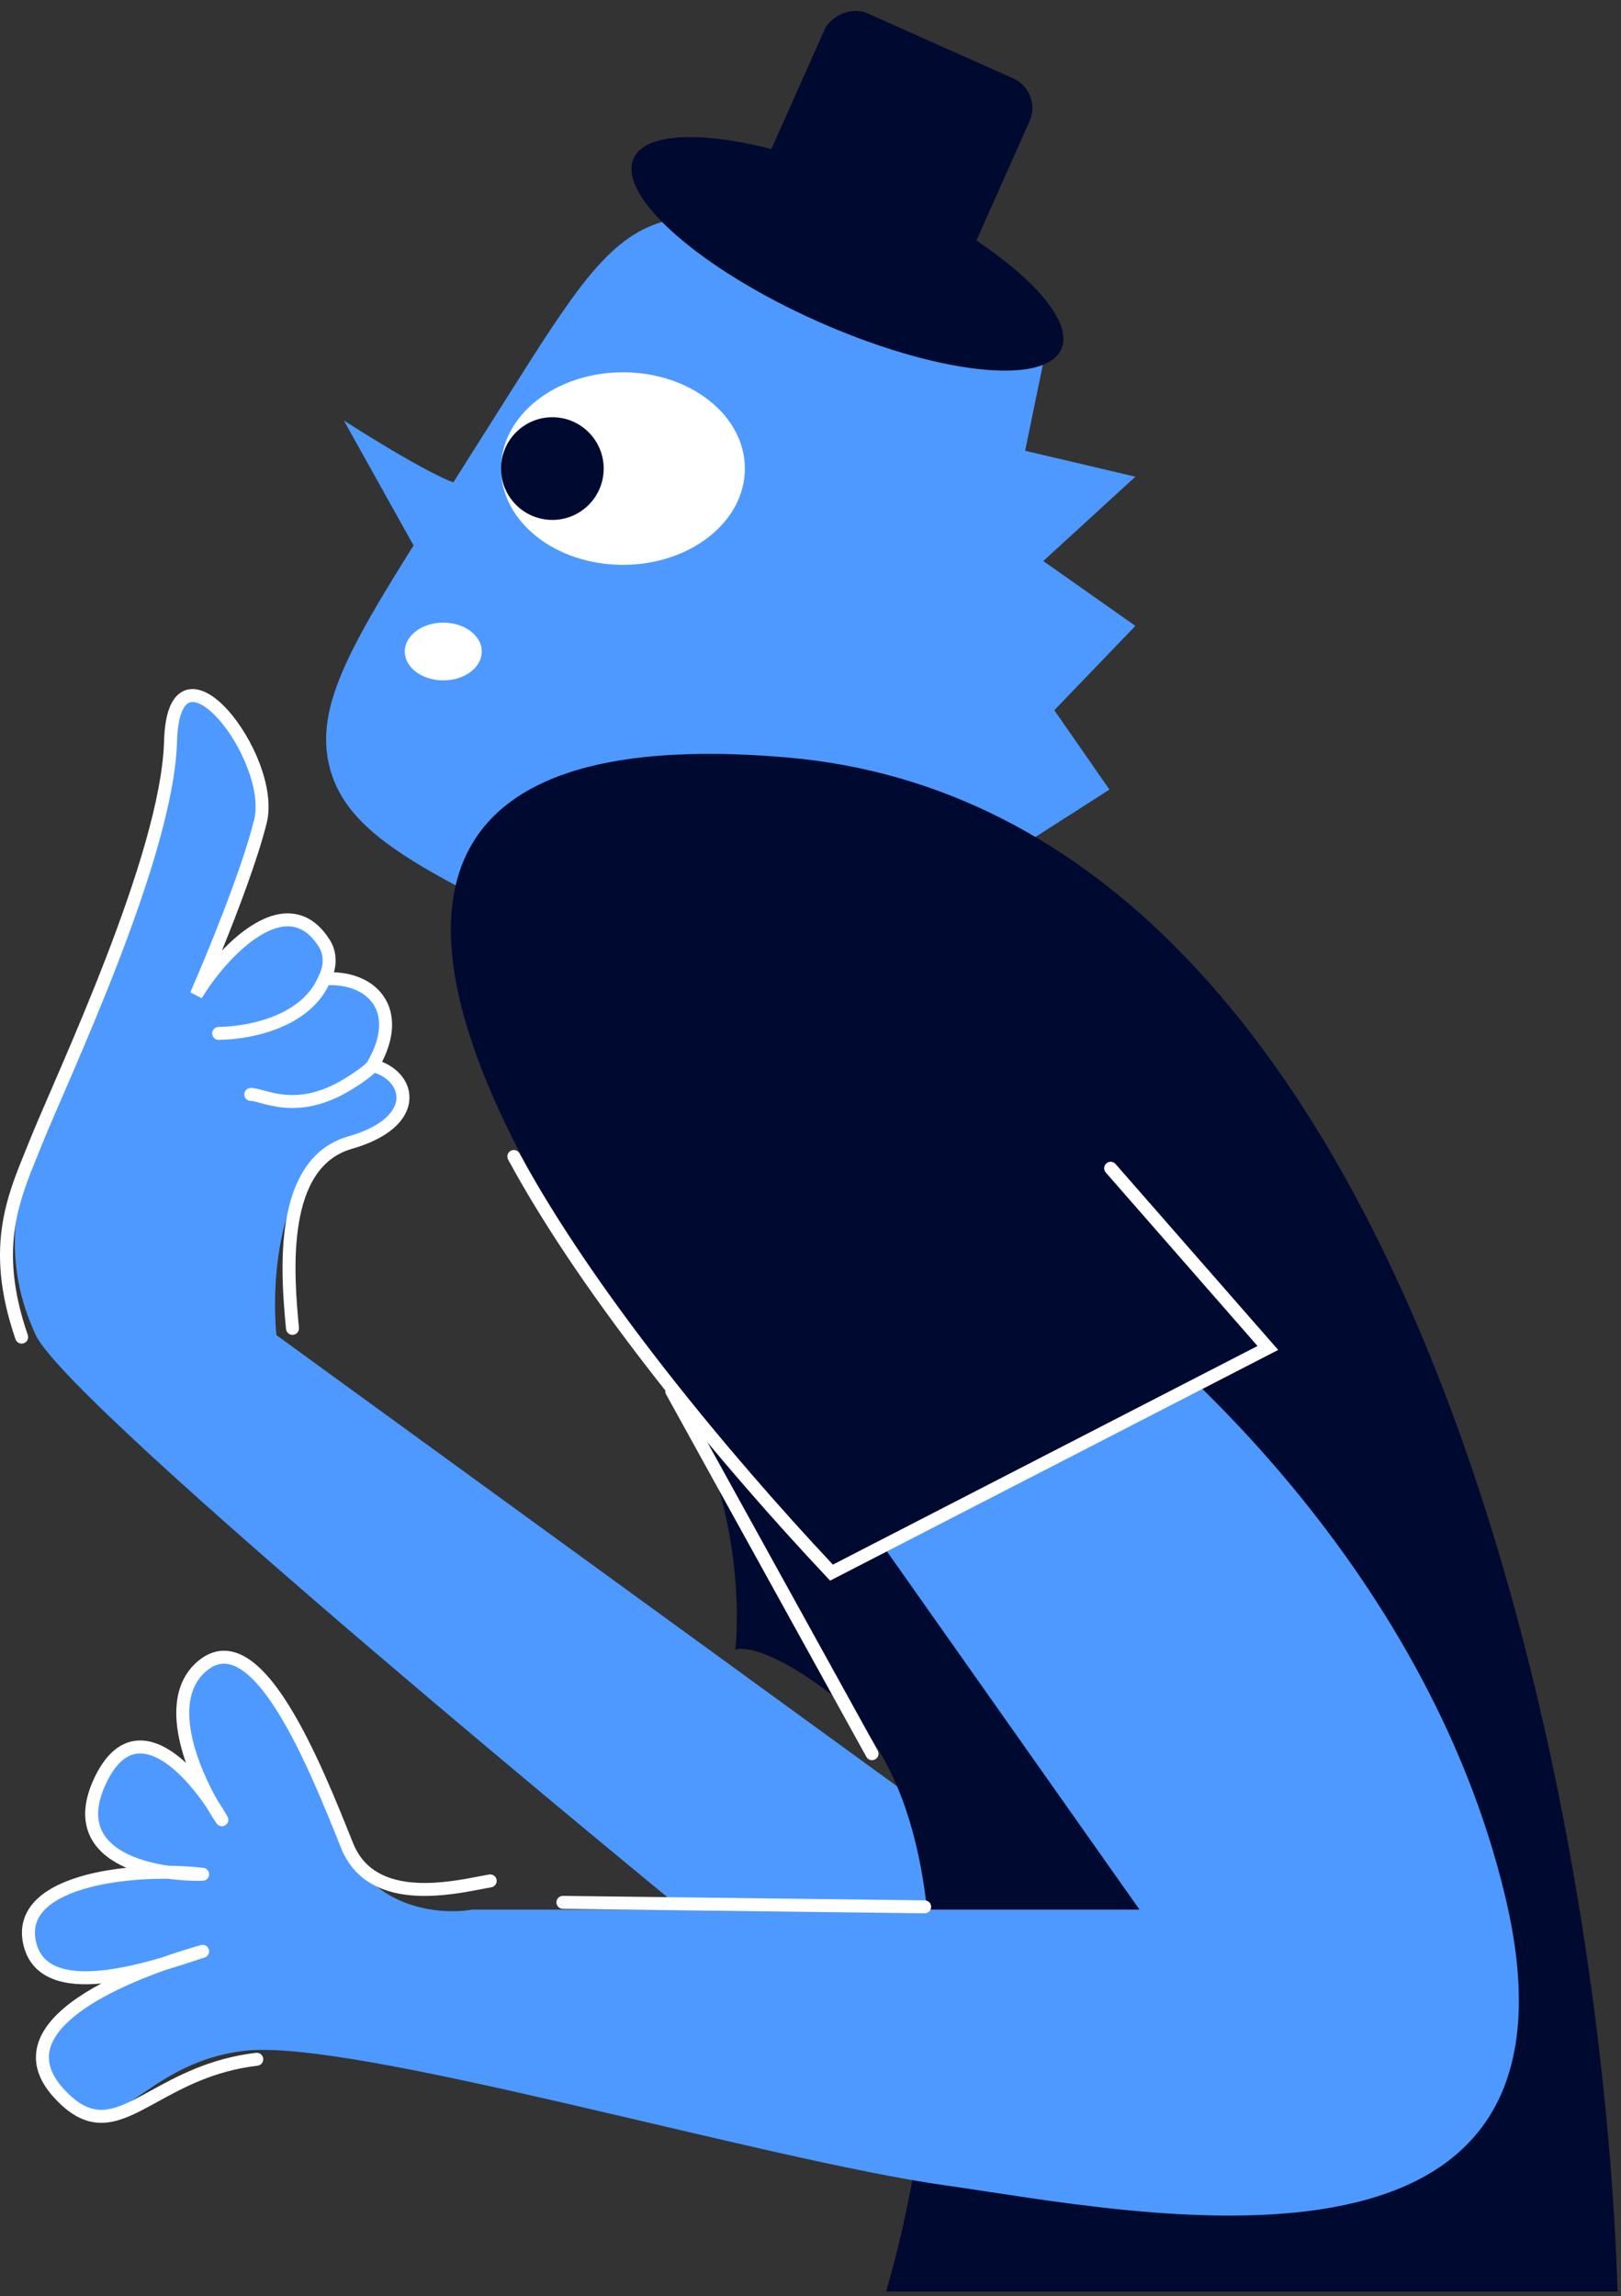 <?xml version="1.0" encoding="UTF-8"?> <svg xmlns="http://www.w3.org/2000/svg" width="250" height="354" viewBox="0 0 250 354" fill="none"><rect x="0" y="0" width="250" height="354" fill="#333333" stroke="none"/> <path d="M5.519 205.851C10.844 217.221 106.466 295.417 106.466 295.417L172.219 300.032L42.632 205.851C41.807 197.274 42.929 179.328 54.013 176.162C65.097 172.995 63.415 165.77 57.477 164.285C62.425 155.873 57.477 150.43 50.035 150.925C51.044 148.945 50.959 146.96 50.035 145.482C44.097 135.981 33.89 147.296 30.261 153.399C32.735 147.791 38.178 134.596 40.158 126.678C42.632 116.782 26.797 96.493 26.302 114.307C25.808 132.121 9.478 166.265 5.519 176.162C2.352 184.079 0.194 194.482 5.519 205.851Z" fill="#4D99FF"></path> <path fill-rule="evenodd" clip-rule="evenodd" d="M26.219 108.931C25.676 110.223 25.366 111.993 25.302 114.28C25.061 122.992 20.922 135.829 16.277 147.843C13.964 153.826 11.542 159.565 9.448 164.432C8.83 165.868 8.24 167.231 7.689 168.503C6.379 171.528 5.292 174.038 4.591 175.791C4.374 176.333 4.151 176.878 3.927 177.428C2.538 180.834 1.079 184.41 0.399 188.588C-0.398 193.481 -0.13 199.169 2.393 206.486C2.573 207.009 3.143 207.286 3.665 207.106C4.187 206.926 4.464 206.357 4.284 205.834C1.859 198.802 1.634 193.449 2.373 188.91C3.014 184.972 4.379 181.622 5.769 178.21C5.995 177.654 6.223 177.096 6.448 176.533C7.138 174.808 8.206 172.341 9.509 169.333C10.063 168.056 10.659 166.68 11.286 165.222C13.383 160.347 15.816 154.582 18.142 148.564C22.776 136.579 27.049 123.438 27.302 114.336C27.362 112.169 27.655 110.676 28.063 109.706C28.466 108.748 28.931 108.404 29.308 108.293C29.712 108.173 30.294 108.237 31.079 108.663C31.856 109.084 32.721 109.803 33.603 110.774C35.366 112.713 37.066 115.51 38.171 118.42C39.284 121.354 39.734 124.249 39.187 126.436C37.231 134.261 31.821 147.385 29.346 152.996L31.12 153.91C32.891 150.933 36.253 146.72 39.822 144.431C41.605 143.287 43.322 142.699 44.854 142.848C46.326 142.991 47.827 143.837 49.187 146.012C49.9 147.152 50.017 148.759 49.144 150.471L49.126 150.506L49.111 150.543C48.011 153.203 45.738 155.117 42.899 156.394C40.06 157.671 36.734 158.27 33.703 158.338C33.15 158.35 32.713 158.807 32.725 159.36C32.737 159.912 33.195 160.349 33.747 160.337C36.983 160.265 40.584 159.628 43.72 158.218C46.664 156.894 49.266 154.854 50.695 151.897C53.9 151.828 56.354 152.975 57.567 154.816C58.828 156.729 58.975 159.748 56.634 163.746C56.58 163.819 56.435 163.973 56.163 164.205C55.889 164.439 55.544 164.703 55.166 164.975C54.41 165.518 53.569 166.058 53.004 166.397C49.231 168.661 46.227 168.987 43.959 168.782C42.809 168.679 41.823 168.437 40.973 168.209C40.871 168.182 40.769 168.154 40.668 168.127C40.358 168.043 40.055 167.961 39.783 167.897C39.426 167.813 39.04 167.739 38.673 167.739C38.121 167.739 37.673 168.187 37.673 168.739C37.673 169.292 38.121 169.739 38.673 169.739C38.801 169.739 39.002 169.768 39.325 169.844C39.561 169.899 39.817 169.968 40.116 170.05C40.223 170.079 40.336 170.109 40.456 170.141C41.337 170.377 42.455 170.655 43.779 170.774C46.459 171.016 49.888 170.599 54.033 168.112C54.639 167.749 55.527 167.178 56.333 166.599C56.735 166.31 57.129 166.01 57.461 165.727C57.574 165.63 57.69 165.528 57.801 165.421C60.104 166.195 61.282 167.9 61.133 169.5C60.969 171.253 59.158 173.652 53.738 175.201C47.627 176.947 45.073 182.476 44.109 188.295C43.141 194.136 43.703 200.63 44.114 204.909C44.167 205.458 44.656 205.861 45.205 205.808C45.755 205.756 46.158 205.267 46.105 204.717C45.692 200.419 45.163 194.171 46.082 188.622C47.005 183.052 49.315 178.544 54.288 177.124C59.952 175.505 62.842 172.709 63.124 169.686C63.372 167.029 61.56 164.784 58.931 163.711C60.936 159.757 60.919 156.268 59.237 153.715C57.665 151.329 54.812 150.033 51.504 149.905C51.997 148.131 51.772 146.374 50.883 144.952C49.274 142.377 47.273 141.074 45.047 140.857C42.882 140.647 40.707 141.487 38.742 142.748C37.146 143.771 35.611 145.122 34.226 146.575C36.772 140.315 39.76 132.392 41.128 126.921C41.818 124.16 41.216 120.808 40.041 117.711C38.857 114.59 37.032 111.572 35.083 109.429C34.11 108.359 33.073 107.47 32.033 106.905C31.001 106.345 29.851 106.046 28.74 106.375C27.602 106.712 26.767 107.628 26.219 108.931Z" fill="white"></path> <path d="M160.899 55.917L136.943 44.426C119.379 36.002 110.597 31.79 102.186 34.208C93.775 36.626 88.571 44.86 78.164 61.327L67.283 78.543C54.534 98.715 48.16 108.8 50.934 118.66C53.708 128.519 64.407 133.801 85.803 144.365L90.706 146.786C102.079 152.401 107.766 155.209 113.8 154.875C119.834 154.542 125.176 151.124 135.861 144.288L171.104 121.741L162.604 109.5L175.104 96.5L160.899 86.5L175.104 73.5L158.104 69.5L160.899 55.917Z" fill="#4D99FF"></path> <ellipse rx="18.804" ry="14.845" transform="matrix(-1 0 0 1 96.074 72.245)" fill="white"></ellipse> <circle r="7.917" transform="matrix(-1 0 0 1 85.188 72.246)" fill="#000A30"></circle> <rect width="34.638" height="36.618" rx="5" transform="matrix(-0.913 -0.407 -0.407 0.913 160.826 14.113)" fill="#000A30"></rect> <ellipse rx="36.123" ry="11.381" transform="matrix(-0.913 -0.407 -0.407 0.913 130.694 39.141)" fill="#000A30"></ellipse> <path d="M53.023 64.824C58.136 68.123 68.957 74.721 71.332 74.721L64.899 86.102L53.023 64.824Z" fill="#4D99FF"></path> <ellipse rx="5.938" ry="4.454" transform="matrix(-1 0 0 1 68.364 100.452)" fill="white"></ellipse> <path d="M121.311 116.781C218.298 125.094 247.163 277.932 249.473 353.311H136.65C143.413 330.549 151.199 280.274 128.238 261.272C119.529 254.542 114.713 253.85 113.393 254.344C114.25 246.581 113.37 227.395 103.002 212.761C67.928 166.821 42.823 110.053 121.311 116.781Z" fill="#000A30"></path> <path d="M136.65 239.005L175.742 294.427H72.817C68.033 295.252 57.477 294.427 53.518 284.53C48.57 272.159 39.663 249.892 31.25 256.819C25.357 261.673 29.154 271.941 32.736 278.184C28.265 271.529 20.35 264.06 15.416 274.633C11.024 284.044 18.77 287.655 25.951 288.666C16.014 288.584 2.871 291.089 4.529 299.375C5.705 305.254 13.05 306.011 19.926 304.862C9.991 309.208 2.465 315.39 8.983 322.632C17.89 332.529 20.859 318.179 37.683 316.2C54.508 314.22 117.603 333.001 146.052 336.983C174.502 340.964 247.493 356.776 232.153 292.447C219.881 240.985 177.556 204.037 157.928 191.996L136.65 239.005Z" fill="#4D99FF"></path> <path fill-rule="evenodd" clip-rule="evenodd" d="M143.604 294.012C143.611 293.459 143.169 293.006 142.616 292.999L86.826 292.308C86.274 292.301 85.821 292.743 85.814 293.295C85.807 293.848 86.249 294.301 86.801 294.308L142.592 294.999C143.144 295.006 143.597 294.564 143.604 294.012Z" fill="white"></path> <path d="M195.536 207.832L128.239 242.47C112.107 225.342 93.341 202.042 81.452 180.121H171.289L195.536 207.832Z" fill="#000A30"></path> <path fill-rule="evenodd" clip-rule="evenodd" d="M78.768 177.434C78.283 177.697 78.103 178.304 78.366 178.789C90.317 200.825 111.361 226.008 127.511 243.156L128.027 243.704L197.131 208.135L172.042 179.462C171.678 179.047 171.046 179.004 170.631 179.368C170.215 179.732 170.173 180.364 170.537 180.779L193.942 207.528L128.451 241.236C112.41 224.143 91.825 199.41 80.124 177.836C79.861 177.35 79.254 177.17 78.768 177.434Z" fill="white"></path> <path fill-rule="evenodd" clip-rule="evenodd" d="M103.12 213.625C102.636 213.892 102.461 214.501 102.728 214.984L133.615 270.871C133.882 271.355 134.49 271.53 134.974 271.263C135.457 270.996 135.632 270.387 135.365 269.904L104.479 214.016C104.211 213.533 103.603 213.358 103.12 213.625Z" fill="white"></path> <path fill-rule="evenodd" clip-rule="evenodd" d="M42.834 263.967C46.675 270.124 50.106 278.694 52.589 284.901C54.775 290.366 59.581 292.041 64.199 292.284C67.988 292.484 71.863 291.734 74.388 291.245C74.913 291.144 75.378 291.054 75.773 290.985C76.317 290.892 76.683 290.374 76.589 289.83C76.495 289.286 75.978 288.921 75.433 289.015C74.988 289.091 74.482 289.189 73.927 289.296C71.386 289.785 67.818 290.472 64.304 290.287C60.065 290.063 56.219 288.59 54.446 284.159L54.429 284.115C51.965 277.954 48.475 269.231 44.531 262.908C42.565 259.756 40.409 257.071 38.112 255.638C36.946 254.911 35.697 254.477 34.391 254.514C33.074 254.551 31.807 255.065 30.614 256.047C26.785 259.201 26.684 264.265 27.817 268.908C28.053 269.876 28.347 270.842 28.68 271.792C27.794 270.977 26.87 270.258 25.925 269.693C24.037 268.563 21.925 267.962 19.834 268.623C17.746 269.283 15.955 271.111 14.509 274.21C13.052 277.334 12.8 279.995 13.535 282.222C14.268 284.443 15.923 286.051 17.912 287.191C18.412 287.478 18.939 287.739 19.486 287.975C17.362 288.2 15.255 288.556 13.306 289.068C10.373 289.838 7.686 290.989 5.847 292.677C3.955 294.414 2.977 296.715 3.548 299.571C4.113 302.394 5.777 304.149 8.048 305.076C10.216 305.96 12.894 306.076 15.633 305.816C13.927 306.722 12.351 307.691 10.98 308.719C8.437 310.627 6.463 312.838 5.79 315.353C5.094 317.954 5.846 320.642 8.239 323.301C10.568 325.889 12.767 327.12 15.089 327.281C17.357 327.439 19.543 326.555 21.78 325.41C22.592 324.994 23.425 324.537 24.293 324.061C28.284 321.871 32.999 319.284 39.72 318.493C40.269 318.429 40.661 317.932 40.596 317.383C40.532 316.835 40.035 316.442 39.486 316.507C32.342 317.347 27.245 320.151 23.247 322.35C22.409 322.811 21.619 323.245 20.868 323.629C18.666 324.757 16.908 325.403 15.228 325.286C13.603 325.173 11.851 324.324 9.726 321.963C7.666 319.674 7.243 317.661 7.722 315.87C8.224 313.994 9.776 312.122 12.181 310.319C15.623 307.737 20.535 305.499 25.586 303.712C27.6 303.12 29.463 302.504 31.013 301.991C31.201 301.929 31.385 301.868 31.564 301.809C32.081 301.638 32.366 301.086 32.206 300.565C32.046 300.045 31.499 299.748 30.975 299.898C29.024 300.455 26.995 301.093 24.973 301.807C21.948 302.695 18.629 303.51 15.564 303.813C12.905 304.077 10.561 303.94 8.803 303.224C7.116 302.535 5.934 301.305 5.509 299.179C5.091 297.086 5.761 295.471 7.2 294.15C8.69 292.782 11.014 291.737 13.813 291.002C17.561 290.018 21.967 289.638 25.877 289.665C27.808 289.933 29.683 290.018 31.272 289.983C31.797 289.972 32.223 289.557 32.249 289.033C32.275 288.508 31.891 288.054 31.37 287.991C29.798 287.801 27.974 287.685 26.026 287.667C23.494 287.304 20.921 286.611 18.907 285.456C17.192 284.473 15.965 283.204 15.434 281.595C14.905 279.992 15.008 277.871 16.322 275.056C17.647 272.217 19.097 270.953 20.436 270.53C21.771 270.109 23.272 270.436 24.898 271.409C27.46 272.943 29.975 275.874 31.886 278.713C32.402 279.61 32.913 280.425 33.391 281.132C33.692 281.577 34.291 281.704 34.748 281.42C35.204 281.136 35.354 280.542 35.087 280.075C34.65 279.31 34.146 278.492 33.585 277.656C32.09 275.045 30.564 271.726 29.76 268.433C28.675 263.988 28.986 259.979 31.886 257.591C32.796 256.841 33.648 256.536 34.447 256.513C35.258 256.49 36.123 256.755 37.053 257.335C38.947 258.516 40.904 260.872 42.834 263.967Z" fill="white"></path> </svg> 